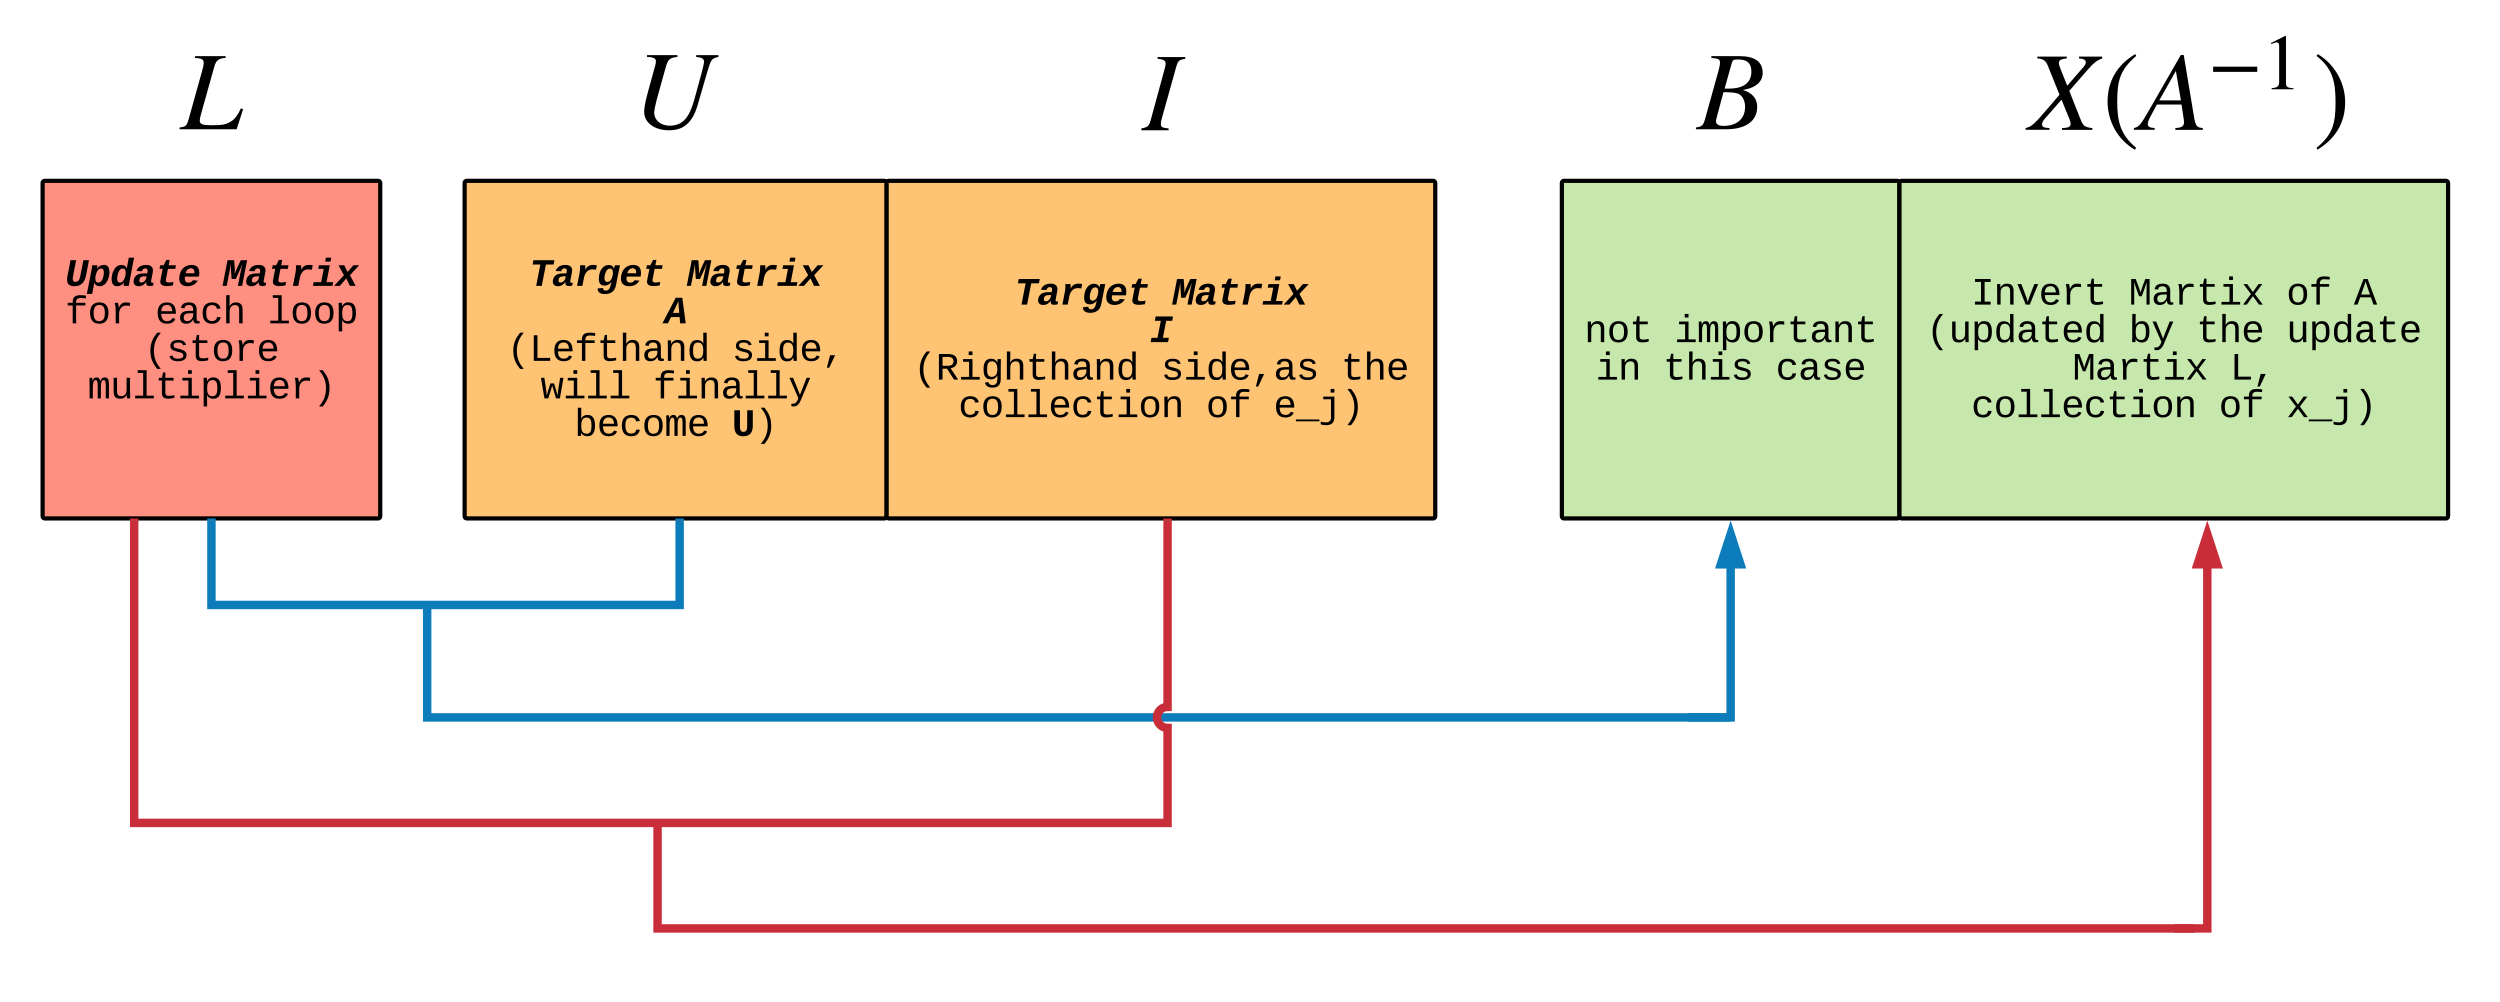 <svg xmlns="http://www.w3.org/2000/svg" xmlns:xlink="http://www.w3.org/1999/xlink" xmlns:lucid="lucid" width="1184.81" height="474.96"><g transform="translate(0 0)" lucid:page-tab-id="0_0"><path d="M20.2 86.7c0-.56.44-1 1-1h158c.55 0 1 .44 1 1v158c0 .54-.45 1-1 1h-158c-.56 0-1-.46-1-1z" stroke="#000" stroke-width="2" fill="#ff8f80"/><use xlink:href="#a" transform="matrix(1,0,0,1,25.195,90.69) translate(5.655 44.774)"/><use xlink:href="#b" transform="matrix(1,0,0,1,25.195,90.69) translate(80.334 44.774)"/><use xlink:href="#c" transform="matrix(1,0,0,1,25.195,90.69) translate(5.655 62.552)"/><use xlink:href="#d" transform="matrix(1,0,0,1,25.195,90.69) translate(48.329 62.552)"/><use xlink:href="#e" transform="matrix(1,0,0,1,25.195,90.69) translate(101.671 62.552)"/><use xlink:href="#f" transform="matrix(1,0,0,1,25.195,90.69) translate(42.995 80.33)"/><use xlink:href="#g" transform="matrix(1,0,0,1,25.195,90.69) translate(16.324 98.108)"/><use xlink:href="#h" transform="matrix(1,0,0,1,25.195,90.69) translate(75 115.885)"/><path d="M220.2 86.7c0-.56.44-1 1-1h198c.55 0 1 .44 1 1v158c0 .54-.45 1-1 1h-198c-.56 0-1-.46-1-1z" stroke="#000" stroke-width="2" fill="#ffc374"/><use xlink:href="#i" transform="matrix(1,0,0,1,225.195,90.69) translate(25.655 44.774)"/><use xlink:href="#j" transform="matrix(1,0,0,1,225.195,90.69) translate(100.334 44.774)"/><use xlink:href="#k" transform="matrix(1,0,0,1,225.195,90.69) translate(89.666 62.552)"/><use xlink:href="#l" transform="matrix(1,0,0,1,225.195,90.69) translate(14.987 80.33)"/><use xlink:href="#m" transform="matrix(1,0,0,1,225.195,90.69) translate(121.671 80.33)"/><use xlink:href="#n" transform="matrix(1,0,0,1,225.195,90.69) translate(30.99 98.108)"/><use xlink:href="#o" transform="matrix(1,0,0,1,225.195,90.69) translate(84.332 98.108)"/><use xlink:href="#p" transform="matrix(1,0,0,1,225.195,90.69) translate(46.992 115.885)"/><use xlink:href="#q" transform="matrix(1,0,0,1,225.195,90.69) translate(121.671 115.885)"/><path d="M420.2 86.7c0-.56.44-1 1-1h258c.55 0 1 .44 1 1v158c0 .54-.45 1-1 1h-258c-.56 0-1-.46-1-1z" stroke="#000" stroke-width="2" fill="#ffc374"/><use xlink:href="#i" transform="matrix(1,0,0,1,425.195,90.69) translate(55.655 53.663)"/><use xlink:href="#j" transform="matrix(1,0,0,1,425.195,90.69) translate(130.334 53.663)"/><use xlink:href="#r" transform="matrix(1,0,0,1,425.195,90.69) translate(119.666 71.441)"/><use xlink:href="#s" transform="matrix(1,0,0,1,425.195,90.69) translate(7.648 89.219)"/><use xlink:href="#t" transform="matrix(1,0,0,1,425.195,90.69) translate(125 89.219)"/><use xlink:href="#u" transform="matrix(1,0,0,1,425.195,90.69) translate(210.347 89.219)"/><use xlink:href="#v" transform="matrix(1,0,0,1,425.195,90.69) translate(28.984 106.997)"/><use xlink:href="#w" transform="matrix(1,0,0,1,425.195,90.69) translate(146.337 106.997)"/><use xlink:href="#x" transform="matrix(1,0,0,1,425.195,90.69) translate(178.342 106.997)"/><path d="M740.2 86.7c0-.56.44-1 1-1h158c.55 0 1 .44 1 1v158c0 .54-.45 1-1 1h-158c-.56 0-1-.46-1-1z" stroke="#000" stroke-width="2" fill="#c7e8ac"/><use xlink:href="#y" transform="matrix(1,0,0,1,745.195,90.69) translate(5.655 71.441)"/><use xlink:href="#z" transform="matrix(1,0,0,1,745.195,90.69) translate(48.329 71.441)"/><use xlink:href="#A" transform="matrix(1,0,0,1,745.195,90.69) translate(10.99 89.219)"/><use xlink:href="#B" transform="matrix(1,0,0,1,745.195,90.69) translate(42.995 89.219)"/><use xlink:href="#C" transform="matrix(1,0,0,1,745.195,90.69) translate(96.337 89.219)"/><path d="M900.2 86.7c0-.56.44-1 1-1h258c.55 0 1 .44 1 1v158c0 .54-.45 1-1 1h-258c-.56 0-1-.46-1-1z" stroke="#000" stroke-width="2" fill="#c7e8ac"/><use xlink:href="#D" transform="matrix(1,0,0,1,905.195,90.69) translate(28.984 53.663)"/><use xlink:href="#E" transform="matrix(1,0,0,1,905.195,90.69) translate(103.663 53.663)"/><use xlink:href="#w" transform="matrix(1,0,0,1,905.195,90.69) translate(178.342 53.663)"/><use xlink:href="#F" transform="matrix(1,0,0,1,905.195,90.69) translate(210.347 53.663)"/><use xlink:href="#G" transform="matrix(1,0,0,1,905.195,90.69) translate(7.648 71.441)"/><use xlink:href="#H" transform="matrix(1,0,0,1,905.195,90.69) translate(103.663 71.441)"/><use xlink:href="#I" transform="matrix(1,0,0,1,905.195,90.69) translate(135.668 71.441)"/><use xlink:href="#J" transform="matrix(1,0,0,1,905.195,90.69) translate(178.342 71.441)"/><use xlink:href="#E" transform="matrix(1,0,0,1,905.195,90.69) translate(76.992 89.219)"/><use xlink:href="#K" transform="matrix(1,0,0,1,905.195,90.69) translate(151.671 89.219)"/><use xlink:href="#L" transform="matrix(1,0,0,1,905.195,90.69) translate(28.984 106.997)"/><use xlink:href="#w" transform="matrix(1,0,0,1,905.195,90.69) translate(146.337 106.997)"/><use xlink:href="#M" transform="matrix(1,0,0,1,905.195,90.69) translate(178.342 106.997)"/><path d="M85.15 25.7h30.1v36.46h-30.1z" fill="#fff" fill-opacity="0"/><path d="M115.22 51.7l-3.08 9.56H85.12v-.85c2.97-.3 3.4-.8 4.35-4.13l6.48-23.25c.42-1.44.58-2.5.58-3.3 0-1.53-.8-2.06-4.1-2.28v-.85h14.5v.84c-3.18.22-4.5 1.06-5.35 4.1L95.2 54.3c-.3 1.23-.53 2.13-.53 2.87 0 1.65 1.22 2.18 5.58 2.18 5.3 0 6.95-.27 9.55-2.02 1.7-1.1 2.87-2.87 4.36-5.95"/><path d="M299.88 25.2h40.63v37.44H299.9z" fill="#fff" fill-opacity="0"/><path d="M340.5 26.12v.85c-3.3.74-3.52 1-5.53 7.9L330.57 50c-1.18 4-2.88 7.06-5.16 8.98-2.27 1.96-4.93 2.76-8.38 2.76-6.95 0-11.73-3.67-11.73-8.7 0-2.88.95-6.43 2.33-11.48l2.76-10.03c.25-.96.47-1.75.47-2.4 0-1.37-.96-2.06-4.25-2.16v-.85h14.44v.85c-3.6.37-4.5 1.16-5.52 4.83l-3.35 12c-1.44 5.04-2.13 8.33-2.13 9.5 0 3.76 3.18 6.26 7.32 6.26 6 0 9.28-3.6 11.67-12.32l3.4-12.37c.85-3.13 1.22-5 1.22-5.46 0-1.6-.9-2.17-3.72-2.43v-.85h10.5"/><path d="M540.92 26.17h20.8v36.47h-20.8z" fill="#fff" fill-opacity="0"/><path d="M561.7 27.07v.85c-2.96.37-3.44.85-4.35 4.1l-6.37 22.76c-.47 1.7-.8 2.97-.8 4.04 0 1.48.65 1.7 3.67 2.07v.84H540.9v-.85c2.92-.54 3.66-1.02 4.46-4l6.37-23.4c.37-1.33.7-2.45.7-3.3 0-1.32-.86-2.12-3.83-2.28v-.85h13.1"/><path d="M803.76 25.7h32.86v36.46h-32.86z" fill="#fff" fill-opacity="0"/><path d="M811.06 26.6h13.28c7.37 0 11.04 2.7 11.04 7.96 0 2.86-1.5 4.72-3.4 6-1.65 1.1-3.6 1.6-5.9 2.07v.05c4.57 1.38 6.7 4.2 6.7 7.96 0 7.1-6 10.62-14.6 10.62h-14.44v-.85c2.92-.42 3.5-.95 4.4-4.24l6.43-23.14c.37-1.33.58-2.6.58-3.4 0-1.54-.74-1.9-4.1-2.18v-.85m6.28 15.4h2.02c6.95 0 10.67-2.83 10.67-8.08 0-3.93-1.92-5.73-6.22-5.73-2.07 0-2.6 0-3.13 1.9m-3.87 13.6l-1.7 6.3c-1.06 4.04-1.86 6.75-1.86 7.44 0 1.48 1.33 2.23 3.56 2.23 6.1 0 10.24-3.14 10.24-9.03 0-3.3-1.54-5.63-3.55-6.32-1.08-.37-3.36-.63-6.7-.63"/><path d="M960 16h154v55.84H960z" fill="#fff" fill-opacity="0"/><path d="M996.28 26.87v.85c-2.28.75-3.98 1.97-6.63 5.05l-8.97 10.3 5.36 13.53c1.27 3.2 1.96 3.67 5.57 4.1v.84h-14.37v-.85c3.18-.06 4.08-.7 4.08-1.97 0-.7-.3-1.65-.73-2.7L977 47.25l-8 9.13c-.75.84-1.22 1.8-1.22 2.54 0 1.17.95 1.75 3.5 1.75v.84h-11.3v-.85c2.97-.54 4.4-2.13 11.67-10.63l4.4-5.15-5.46-13.53c-1.02-2.56-1.97-3.4-5.05-3.68v-.85h13.96v.85c-2.9.38-3.76.85-3.76 2.18 0 .7.27 1.54.85 2.97l3.12 7.8 7.7-8.86c.74-.84 1.1-1.63 1.1-2.27 0-1-.94-1.7-3.22-1.8v-.86h10.98M1012.42 70.1l-.64.84c-8.38-4.78-12.95-13.75-12.95-22.78 0-9.82 4.62-17.46 13.1-22.5l.5.84c-7.4 6.32-9.03 11.26-9.03 21.5 0 9.88 1.6 15.88 9.02 22.1"/><path d="M1043.95 61.54h-13v-.85c3.34-.17 4.1-1.02 4.1-2.82 0-.43-.07-.9-.12-1.38l-1.06-6.96h-11.68l-3.14 5.9c-.75 1.38-1.17 2.65-1.17 3.5 0 1 .8 1.64 3.28 1.75v.84h-9.87v-.85c2.45-.5 3.14-1.4 7.12-8.3l15.13-26.32h1.38l4.88 29.35c.76 4.46 1.34 5.05 4.15 5.26v.84m-10.35-13.9l-2.4-13.97-7.9 13.96h10.3M1069.76 34.06h-20.9V31.6h20.9v2.46M1086.95 42.32h-10.36v-.56c2.77-.15 3.56-.94 3.56-3V21.9c0-1.27-.34-1.84-1.13-1.84-.37 0-1 .2-1.7.45l-1 .4v-.54l6.72-3.4.34.1v22.4c0 1.62.74 2.3 3.55 2.3v.56M1097.84 26.5l.63-.85c8.13 4.9 12.96 13.75 12.96 22.78 0 9.82-4.68 17.36-13.12 22.5l-.46-.84c7.53-6.22 9.02-11.2 9.02-21.5 0-9.94-1.33-16.04-9.02-22.1"/><path d="M100.2 246.7v40h221.9v-40" stroke="#0c7cba" stroke-width="4" fill="none"/><path d="M102.2 246.7h-4v-1h4zM324.1 246.7h-4v-1h4z" fill="#0c7cba"/><path d="M202.45 286.7V340H820" stroke="#0c7cba" stroke-width="4" fill="none"/><path d="M800 340h20.2v-71.84" stroke="#0c7cba" stroke-width="4" fill="none"/><path d="M824.83 267.43h-9.27l4.63-14.27z" fill="#0c7cba"/><path d="M827.58 269.43H812.8l7.4-22.74zm-9.27-4h3.78l-1.9-5.8z" fill="#0c7cba"/><path d="M63.6 246.7V390h489.74v-45c-2.76 0-5-2.24-5-5s2.24-5 5-5v-88.3" stroke="#c92d39" stroke-width="4" fill="none"/><path d="M65.6 246.7h-4v-1h4zM555.34 246.7h-4v-1h4z" fill="#c92d39"/><path d="M311.63 390v50H1040" stroke="#c92d39" stroke-width="4" fill="none"/><path d="M1030.2 440h15.9V268.16" stroke="#c92d39" stroke-width="4" fill="none"/><path d="M1050.73 267.43h-9.27l4.63-14.27z" fill="#c92d39"/><path d="M1053.48 269.43h-14.77l7.4-22.74zm-9.27-4h3.78l-1.9-5.8z" fill="#c92d39"/><defs><path d="M403-367c0 108 37 156 140 156 189 0 229-162 262-330l157-808h295l-156 806C1033-210 878 16 490 20 243 22 103-81 105-330c0-59 7-125 22-198l159-821h295c-57 303-121 601-173 909-4 27-5 51-5 73" id="N"/><path d="M627 20c-151 0-237-72-272-191-34 202-76 398-114 596H-40C50-46 147-511 232-986c7-41 10-73 13-96h272c0 58-10 124-19 176h4c78-109 179-192 354-197 376-13 326 531 209 786C984-140 869 20 627 20zm213-563c31-152 35-378-130-368-124 7-184 95-231 195-66 140-154 545 85 545 132 0 184-99 228-203 20-47 35-103 48-169" id="O"/><path d="M602-1100c151 0 237 71 272 191 33-194 73-384 109-575h281c-88 463-183 921-266 1388-7 41-11 73-14 96H712c0-58 11-123 19-176h-4C649-66 554 15 373 20-5 30 48-510 165-765c81-177 195-335 437-335zM390-539c-32 158-38 367 129 367 124 0 184-94 231-194 66-139 154-543-85-543-131 0-184 97-228 201-19 46-34 103-47 169" id="P"/><path d="M708-193C620-81 523 15 330 20 129 25 18-101 60-306c48-232 215-341 485-346l224-4c7-45 20-89 20-139 1-86-39-124-117-125-111-1-152 65-180 153l-290-14c73-204 237-321 517-321 254 0 393 135 341 390-30 146-59 290-84 438-11 62 0 114 66 114 21 0 42-2 63-6l-29 152c-59 14-111 26-185 26-136 0-190-69-177-205h-6zm30-308c-139 4-289-11-346 83-19 31-40 91-40 144 0 65 32 98 96 98 184 0 263-154 290-325" id="Q"/><path d="M934-19C661 27 215 78 277-280c36-207 80-407 119-612H229l37-190h181l143-282h176l-55 282h385l-37 190H674c-37 191-72 381-110 573-40 205 250 136 406 114" id="R"/><path d="M1061-274C957-107 790 19 517 20 218 21 54-146 88-462c35-319 185-528 448-611 67-21 135-29 203-29 270 2 398 150 401 417 0 72-9 133-21 198H385c-33 166 14 324 183 319 116-3 193-49 233-129zM881-663c35-185-91-308-267-247-105 37-165 127-193 247h460" id="S"/><g id="a"><use transform="matrix(0.009,0,0,0.009,0,0)" xlink:href="#N"/><use transform="matrix(0.009,0,0,0.009,10.668,0)" xlink:href="#O"/><use transform="matrix(0.009,0,0,0.009,21.337,0)" xlink:href="#P"/><use transform="matrix(0.009,0,0,0.009,32.005,0)" xlink:href="#Q"/><use transform="matrix(0.009,0,0,0.009,42.674,0)" xlink:href="#R"/><use transform="matrix(0.009,0,0,0.009,53.342,0)" xlink:href="#S"/></g><path d="M803 0c81-389 143-799 243-1169-147 379-212 486-356 809H472c-19-274-45-506-45-809C370-726 288-413 214 0H-6l262-1349h347c11 257 56 457 31 730 87-268 210-486 318-730h335L1025 0H803" id="T"/><path d="M580-854c78-141 186-248 404-248 69 0 147 7 203 17l-46 237c-112-19-266-35-363 15-143 73-233 216-268 395L425 0H145l136-701c21-116 30-253 22-381h271c6 69 9 156 2 228h4" id="U"/><path d="M726-190h353L1042 0H13l37-190h395l136-702H291l37-190h571zm-70-1087l40-207h281l-40 207H656" id="V"/><path d="M769 0L583-392 243 0H-56l515-559-286-523h303l173 354 308-354h305L774-562 1074 0H769" id="W"/><g id="b"><use transform="matrix(0.009,0,0,0.009,0,0)" xlink:href="#T"/><use transform="matrix(0.009,0,0,0.009,10.668,0)" xlink:href="#Q"/><use transform="matrix(0.009,0,0,0.009,21.337,0)" xlink:href="#R"/><use transform="matrix(0.009,0,0,0.009,32.005,0)" xlink:href="#U"/><use transform="matrix(0.009,0,0,0.009,42.674,0)" xlink:href="#V"/><use transform="matrix(0.009,0,0,0.009,53.342,0)" xlink:href="#W"/></g><path d="M839-1335c-182-6-269 67-259 253h491v142H580V0H400v-940H138v-142h262c-15-293 132-408 418-402 94 2 200 7 281 21v145c-75-10-177-14-260-17" id="X"/><path d="M615-1102c343 0 484 203 482 560-1 347-147 562-488 562-336 0-475-219-479-562-4-349 156-560 485-560zm-8 989c240 0 301-180 301-429 0-245-55-427-290-427-236 0-299 181-299 427 0 243 61 429 288 429" id="Y"/><path d="M839-1102c70 0 148 7 206 17v167c-112-18-268-36-363 15-129 69-208 203-208 395V0H294c-10-367 32-789-52-1082h171c21 75 41 161 48 250h5c67-152 152-270 373-270" id="Z"/><g id="c"><use transform="matrix(0.009,0,0,0.009,0,0)" xlink:href="#X"/><use transform="matrix(0.009,0,0,0.009,10.668,0)" xlink:href="#Y"/><use transform="matrix(0.009,0,0,0.009,21.337,0)" xlink:href="#Z"/></g><path d="M617-1102c355 0 481 238 477 599H322c5 222 84 388 301 388 144 0 244-59 284-166l158 45C1002-72 854 20 623 20c-342 0-490-220-490-568 0-346 151-554 484-554zm291 461c-18-192-90-328-289-328-194 0-287 128-295 328h584" id="aa"/><path d="M1000-272c3 95 12 159 101 161 21 0 41-3 59-7V-6c-44 10-86 16-139 16-141 2-191-84-197-217h-6C748-76 648 20 446 20c-207 0-318-120-318-322 0-266 194-348 454-354l236-4c12-191-40-305-222-305-140 0-220 47-232 172l-188-17c33-204 181-292 423-292 255 0 401 118 401 364v466zm-683-27c0 109 63 184 175 182 166-3 259-96 306-217 24-65 20-120 20-200-232 7-501-28-501 235" id="ab"/><path d="M631 20c-350 0-501-215-501-562 0-355 162-560 502-560 250 0 399 118 446 323l-192 14c-23-124-109-196-262-196-242 0-305 171-305 415 1 245 61 427 304 427 151 0 248-77 267-215l190 12C1039-107 883 20 631 20" id="ac"/><path d="M648-963c-190 6-283 138-283 336V0H185v-1484h181c-2 197 6 404-9 587h3c62-120 159-205 339-205 242 0 351 135 350 381V0H868v-695c1-168-57-273-220-268" id="ad"/><g id="d"><use transform="matrix(0.009,0,0,0.009,0,0)" xlink:href="#aa"/><use transform="matrix(0.009,0,0,0.009,10.668,0)" xlink:href="#ab"/><use transform="matrix(0.009,0,0,0.009,21.337,0)" xlink:href="#ac"/><use transform="matrix(0.009,0,0,0.009,32.005,0)" xlink:href="#ad"/></g><path d="M736-142h380V0H134v-142h422v-1200H267v-142h469v1342" id="ae"/><path d="M698-1104c312 3 392 244 392 558 0 315-82 566-392 566-169 0-277-65-331-184h-5c8 188 2 394 4 589H185V-858c0-76-1-156-6-224h175c6 52 9 120 10 178h4c58-122 150-202 330-200zm-49 991c225 0 255-203 255-433 0-225-32-419-253-419-236 0-285 192-285 441 0 237 53 411 283 411" id="af"/><g id="e"><use transform="matrix(0.009,0,0,0.009,0,0)" xlink:href="#ae"/><use transform="matrix(0.009,0,0,0.009,10.668,0)" xlink:href="#Y"/><use transform="matrix(0.009,0,0,0.009,21.337,0)" xlink:href="#Y"/><use transform="matrix(0.009,0,0,0.009,32.005,0)" xlink:href="#af"/></g><path d="M891-1484c-201 251-362 514-362 954 0 441 161 704 362 955H701C500 176 342-90 342-532c0-440 159-704 359-952h190" id="ag"/><path d="M873-819c-18-114-119-146-250-146-163 0-245 50-245 151 0 151 170 148 294 185 182 54 388 94 388 320 0 240-189 325-439 329-245 4-410-69-454-268l159-31c24 133 136 168 295 165 144-2 270-31 270-171 0-164-195-160-331-202-167-52-350-87-350-299 0-218 173-315 413-313 220 2 373 77 412 260" id="ah"/><path d="M682 16c-209 0-323-80-324-285v-671H190v-142h170l58-282h120v282h432v142H538v652c2 114 60 155 182 155 106 0 209-16 297-34v137C921-4 806 16 682 16" id="ai"/><g id="f"><use transform="matrix(0.009,0,0,0.009,0,0)" xlink:href="#ag"/><use transform="matrix(0.009,0,0,0.009,10.668,0)" xlink:href="#ah"/><use transform="matrix(0.009,0,0,0.009,21.337,0)" xlink:href="#ai"/><use transform="matrix(0.009,0,0,0.009,32.005,0)" xlink:href="#Y"/><use transform="matrix(0.009,0,0,0.009,42.674,0)" xlink:href="#Z"/><use transform="matrix(0.009,0,0,0.009,53.342,0)" xlink:href="#aa"/></g><path d="M904-1102c199 0 220 177 220 381V0H956v-686c-3-114 0-215-60-264-70-33-125-4-158 71-26 56-39 140-39 252V0H531v-686c-3-114-1-215-61-264-78-41-136 24-157 84-24 69-39 159-39 259V0H105c-3-360 6-732-6-1082h149c6 50 3 123 8 175 36-100 83-195 216-195 135 0 166 79 196 196 42-105 93-196 236-196" id="aj"/><path d="M528 20c-247 0-343-132-343-381v-721h180v686c-4 177 45 284 224 277 194-8 279-136 279-336v-627h181c3 360-6 732 6 1082H885c-4-54-7-126-8-185h-3C809-64 714 20 528 20" id="ak"/><path d="M745-142h380V0H143v-142h422v-798H246v-142h499v940zM545-1292v-192h200v192H545" id="al"/><path d="M528-1484c201 248 357 511 357 952 0 442-156 709-357 957H336C537 174 700-89 700-530c0-440-163-703-364-954h192" id="am"/><g id="g"><use transform="matrix(0.009,0,0,0.009,0,0)" xlink:href="#aj"/><use transform="matrix(0.009,0,0,0.009,10.668,0)" xlink:href="#ak"/><use transform="matrix(0.009,0,0,0.009,21.337,0)" xlink:href="#ae"/><use transform="matrix(0.009,0,0,0.009,32.005,0)" xlink:href="#ai"/><use transform="matrix(0.009,0,0,0.009,42.674,0)" xlink:href="#al"/><use transform="matrix(0.009,0,0,0.009,53.342,0)" xlink:href="#af"/><use transform="matrix(0.009,0,0,0.009,64.01,0)" xlink:href="#ae"/><use transform="matrix(0.009,0,0,0.009,74.679,0)" xlink:href="#al"/><use transform="matrix(0.009,0,0,0.009,85.347,0)" xlink:href="#aa"/><use transform="matrix(0.009,0,0,0.009,96.016,0)" xlink:href="#Z"/><use transform="matrix(0.009,0,0,0.009,106.684,0)" xlink:href="#am"/></g><path d="M875-1121L657 0H362l218-1121H174l44-228h1107l-44 228H875" id="an"/><path d="M905-908c13-56 29-125 48-174h266c-77 338-140 703-210 1049-59 291-240 467-582 467-225 0-379-78-391-291l288-33c-3 116 117 168 228 126 156-59 177-265 215-447h-2C688-90 572-12 398-12c-208 0-292-137-292-347 0-323 117-590 342-701 55-27 116-39 183-39 149 2 237 70 269 191h5zM465-711c-59 139-139 509 90 504 122-3 180-83 226-177 66-136 144-522-88-522-130 0-185 94-228 195" id="ao"/><g id="i"><use transform="matrix(0.009,0,0,0.009,0,0)" xlink:href="#an"/><use transform="matrix(0.009,0,0,0.009,10.668,0)" xlink:href="#Q"/><use transform="matrix(0.009,0,0,0.009,21.337,0)" xlink:href="#U"/><use transform="matrix(0.009,0,0,0.009,32.005,0)" xlink:href="#ao"/><use transform="matrix(0.009,0,0,0.009,42.674,0)" xlink:href="#S"/><use transform="matrix(0.009,0,0,0.009,53.342,0)" xlink:href="#R"/></g><g id="j"><use transform="matrix(0.009,0,0,0.009,0,0)" xlink:href="#T"/><use transform="matrix(0.009,0,0,0.009,10.668,0)" xlink:href="#Q"/><use transform="matrix(0.009,0,0,0.009,21.337,0)" xlink:href="#R"/><use transform="matrix(0.009,0,0,0.009,32.005,0)" xlink:href="#U"/><use transform="matrix(0.009,0,0,0.009,42.674,0)" xlink:href="#V"/><use transform="matrix(0.009,0,0,0.009,53.342,0)" xlink:href="#W"/></g><path d="M1124 0H830l-28-330H346L190 0h-295l705-1349h344zM737-1167c-87 211-191 412-286 615h332c-17-203-41-400-46-615" id="ap"/><use transform="matrix(0.009,0,0,0.009,0,0)" xlink:href="#ap" id="k"/><path d="M237 0v-1349h191v1193h672V0H237" id="aq"/><path d="M706-1102c241 0 344 136 343 381V0H868v-695c1-168-57-273-220-268-190 6-283 138-283 336V0H185c-3-360 6-732-6-1082h170c4 54 7 126 8 185h3c63-121 164-204 346-205" id="ar"/><path d="M865-914c-3-187-2-380-2-570h180v1261c0 76 1 155 6 223H877c-8-49-9-116-10-174h-5C801-44 708 26 530 26c-135 0-234-46-297-139s-95-232-95-419c0-377 131-566 392-566 176 0 271 63 335 184zm-286-51c-222 0-255 197-255 427 0 229 31 425 253 425 237 0 286-195 286-441 0-238-52-411-284-411" id="as"/><g id="l"><use transform="matrix(0.009,0,0,0.009,0,0)" xlink:href="#ag"/><use transform="matrix(0.009,0,0,0.009,10.668,0)" xlink:href="#aq"/><use transform="matrix(0.009,0,0,0.009,21.337,0)" xlink:href="#aa"/><use transform="matrix(0.009,0,0,0.009,32.005,0)" xlink:href="#X"/><use transform="matrix(0.009,0,0,0.009,42.674,0)" xlink:href="#ai"/><use transform="matrix(0.009,0,0,0.009,53.342,0)" xlink:href="#ad"/><use transform="matrix(0.009,0,0,0.009,64.01,0)" xlink:href="#ab"/><use transform="matrix(0.009,0,0,0.009,74.679,0)" xlink:href="#ar"/><use transform="matrix(0.009,0,0,0.009,85.347,0)" xlink:href="#as"/></g><path d="M259 363l169-662h265L382 363H259" id="at"/><g id="m"><use transform="matrix(0.009,0,0,0.009,0,0)" xlink:href="#ah"/><use transform="matrix(0.009,0,0,0.009,10.668,0)" xlink:href="#al"/><use transform="matrix(0.009,0,0,0.009,21.337,0)" xlink:href="#as"/><use transform="matrix(0.009,0,0,0.009,32.005,0)" xlink:href="#aa"/><use transform="matrix(0.009,0,0,0.009,42.674,0)" xlink:href="#at"/></g><path d="M1018 0H814c-67-224-138-444-200-673C552-442 476-224 407 0H204L21-1082h178c43 310 105 601 126 933 54-225 128-425 193-638h193c63 212 134 415 185 638 22-336 90-622 136-933h176" id="au"/><g id="n"><use transform="matrix(0.009,0,0,0.009,0,0)" xlink:href="#au"/><use transform="matrix(0.009,0,0,0.009,10.668,0)" xlink:href="#al"/><use transform="matrix(0.009,0,0,0.009,21.337,0)" xlink:href="#ae"/><use transform="matrix(0.009,0,0,0.009,32.005,0)" xlink:href="#ae"/></g><path d="M168 279c222 39 310-114 368-290L66-1082h192c120 299 249 590 362 896 115-301 235-597 351-896h190L705 0c-65 164-130 320-275 396-67 36-177 35-262 18V279" id="av"/><g id="o"><use transform="matrix(0.009,0,0,0.009,0,0)" xlink:href="#X"/><use transform="matrix(0.009,0,0,0.009,10.668,0)" xlink:href="#al"/><use transform="matrix(0.009,0,0,0.009,21.337,0)" xlink:href="#ar"/><use transform="matrix(0.009,0,0,0.009,32.005,0)" xlink:href="#ab"/><use transform="matrix(0.009,0,0,0.009,42.674,0)" xlink:href="#ae"/><use transform="matrix(0.009,0,0,0.009,53.342,0)" xlink:href="#ae"/><use transform="matrix(0.009,0,0,0.009,64.01,0)" xlink:href="#av"/></g><path d="M365-904c58-129 161-200 334-200 130 0 228 46 293 138s98 233 98 420c0 189-34 331-102 425S824 20 698 20c-170 0-275-64-336-184 0 55-3 116-9 164H179c5-68 6-147 6-223v-1261h180c-2 193 4 394-4 580h4zm283 791c221 0 256-197 256-427 0-229-34-425-254-425-236 0-285 195-285 441 0 237 53 411 283 411" id="aw"/><g id="p"><use transform="matrix(0.009,0,0,0.009,0,0)" xlink:href="#aw"/><use transform="matrix(0.009,0,0,0.009,10.668,0)" xlink:href="#aa"/><use transform="matrix(0.009,0,0,0.009,21.337,0)" xlink:href="#ac"/><use transform="matrix(0.009,0,0,0.009,32.005,0)" xlink:href="#Y"/><use transform="matrix(0.009,0,0,0.009,42.674,0)" xlink:href="#aj"/><use transform="matrix(0.009,0,0,0.009,53.342,0)" xlink:href="#aa"/></g><path d="M1100-543c2 361-147 563-501 563-342 0-470-199-470-548v-821h295v818c3 172 13 322 183 320 173-2 198-150 198-330v-808h295v806" id="ax"/><g id="q"><use transform="matrix(0.009,0,0,0.009,0,0)" xlink:href="#ax"/><use transform="matrix(0.009,0,0,0.009,10.668,0)" xlink:href="#am"/></g><path d="M314-1349h916l-44 228H870L696-228h316L968 0H52l44-228h316l174-893H270" id="ay"/><use transform="matrix(0.009,0,0,0.009,0,0)" xlink:href="#ay" id="r"/><path d="M1121-976c0 225-142 341-344 379L1177 0H957L591-575H353V0H162v-1349h482c281 3 477 100 477 373zM633-726c181-1 296-73 296-247 0-149-101-223-304-223H353v470h280" id="az"/><path d="M1048-32c-2 300-135 456-433 456-222-1-358-88-400-267l184-25c22 99 100 157 222 156 184-2 248-125 248-315 0-64 3-133-2-194C807-100 706-13 524-12c-306 0-381-228-381-537 0-318 85-550 400-550 164 0 271 83 325 202h3c1-60 3-134 12-185h171c-13 339-4 702-6 1050zM585-145c210-8 284-178 284-406 0-192-52-331-177-392-33-16-69-22-104-22-223 2-259 184-259 414 0 229 31 415 256 406" id="aA"/><g id="s"><use transform="matrix(0.009,0,0,0.009,0,0)" xlink:href="#ag"/><use transform="matrix(0.009,0,0,0.009,10.668,0)" xlink:href="#az"/><use transform="matrix(0.009,0,0,0.009,21.337,0)" xlink:href="#al"/><use transform="matrix(0.009,0,0,0.009,32.005,0)" xlink:href="#aA"/><use transform="matrix(0.009,0,0,0.009,42.674,0)" xlink:href="#ad"/><use transform="matrix(0.009,0,0,0.009,53.342,0)" xlink:href="#ai"/><use transform="matrix(0.009,0,0,0.009,64.01,0)" xlink:href="#ad"/><use transform="matrix(0.009,0,0,0.009,74.679,0)" xlink:href="#ab"/><use transform="matrix(0.009,0,0,0.009,85.347,0)" xlink:href="#ar"/><use transform="matrix(0.009,0,0,0.009,96.016,0)" xlink:href="#as"/></g><g id="t"><use transform="matrix(0.009,0,0,0.009,0,0)" xlink:href="#ah"/><use transform="matrix(0.009,0,0,0.009,10.668,0)" xlink:href="#al"/><use transform="matrix(0.009,0,0,0.009,21.337,0)" xlink:href="#as"/><use transform="matrix(0.009,0,0,0.009,32.005,0)" xlink:href="#aa"/><use transform="matrix(0.009,0,0,0.009,42.674,0)" xlink:href="#at"/><use transform="matrix(0.009,0,0,0.009,53.342,0)" xlink:href="#ab"/><use transform="matrix(0.009,0,0,0.009,64.01,0)" xlink:href="#ah"/></g><g id="u"><use transform="matrix(0.009,0,0,0.009,0,0)" xlink:href="#ai"/><use transform="matrix(0.009,0,0,0.009,10.668,0)" xlink:href="#ad"/><use transform="matrix(0.009,0,0,0.009,21.337,0)" xlink:href="#aa"/></g><g id="v"><use transform="matrix(0.009,0,0,0.009,0,0)" xlink:href="#ac"/><use transform="matrix(0.009,0,0,0.009,10.668,0)" xlink:href="#Y"/><use transform="matrix(0.009,0,0,0.009,21.337,0)" xlink:href="#ae"/><use transform="matrix(0.009,0,0,0.009,32.005,0)" xlink:href="#ae"/><use transform="matrix(0.009,0,0,0.009,42.674,0)" xlink:href="#aa"/><use transform="matrix(0.009,0,0,0.009,53.342,0)" xlink:href="#ac"/><use transform="matrix(0.009,0,0,0.009,64.01,0)" xlink:href="#ai"/><use transform="matrix(0.009,0,0,0.009,74.679,0)" xlink:href="#al"/><use transform="matrix(0.009,0,0,0.009,85.347,0)" xlink:href="#Y"/><use transform="matrix(0.009,0,0,0.009,96.016,0)" xlink:href="#ar"/></g><g id="w"><use transform="matrix(0.009,0,0,0.009,0,0)" xlink:href="#Y"/><use transform="matrix(0.009,0,0,0.009,10.668,0)" xlink:href="#X"/></g><path d="M-5 220v-96h1238v96H-5" id="aB"/><path d="M390 276c167 0 266-82 266-251v-965H249v-142h587V28c-4 270-165 397-431 397-107 0-208-16-288-43V242c80 18 173 34 273 34zm246-1568v-192h200v192H636" id="aC"/><g id="x"><use transform="matrix(0.009,0,0,0.009,0,0)" xlink:href="#aa"/><use transform="matrix(0.009,0,0,0.009,10.668,0)" xlink:href="#aB"/><use transform="matrix(0.009,0,0,0.009,21.337,0)" xlink:href="#aC"/><use transform="matrix(0.009,0,0,0.009,32.005,0)" xlink:href="#am"/></g><g id="y"><use transform="matrix(0.009,0,0,0.009,0,0)" xlink:href="#ar"/><use transform="matrix(0.009,0,0,0.009,10.668,0)" xlink:href="#Y"/><use transform="matrix(0.009,0,0,0.009,21.337,0)" xlink:href="#ai"/></g><g id="z"><use transform="matrix(0.009,0,0,0.009,0,0)" xlink:href="#al"/><use transform="matrix(0.009,0,0,0.009,10.668,0)" xlink:href="#aj"/><use transform="matrix(0.009,0,0,0.009,21.337,0)" xlink:href="#af"/><use transform="matrix(0.009,0,0,0.009,32.005,0)" xlink:href="#Y"/><use transform="matrix(0.009,0,0,0.009,42.674,0)" xlink:href="#Z"/><use transform="matrix(0.009,0,0,0.009,53.342,0)" xlink:href="#ai"/><use transform="matrix(0.009,0,0,0.009,64.01,0)" xlink:href="#ab"/><use transform="matrix(0.009,0,0,0.009,74.679,0)" xlink:href="#ar"/><use transform="matrix(0.009,0,0,0.009,85.347,0)" xlink:href="#ai"/></g><g id="A"><use transform="matrix(0.009,0,0,0.009,0,0)" xlink:href="#al"/><use transform="matrix(0.009,0,0,0.009,10.668,0)" xlink:href="#ar"/></g><g id="B"><use transform="matrix(0.009,0,0,0.009,0,0)" xlink:href="#ai"/><use transform="matrix(0.009,0,0,0.009,10.668,0)" xlink:href="#ad"/><use transform="matrix(0.009,0,0,0.009,21.337,0)" xlink:href="#al"/><use transform="matrix(0.009,0,0,0.009,32.005,0)" xlink:href="#ah"/></g><g id="C"><use transform="matrix(0.009,0,0,0.009,0,0)" xlink:href="#ac"/><use transform="matrix(0.009,0,0,0.009,10.668,0)" xlink:href="#ab"/><use transform="matrix(0.009,0,0,0.009,21.337,0)" xlink:href="#ah"/><use transform="matrix(0.009,0,0,0.009,32.005,0)" xlink:href="#aa"/></g><path d="M202-1349h823v156H709v1037h316V0H202v-156h316v-1037H202v-156" id="aD"/><path d="M715 0H502L69-1082h202c94 253 197 500 285 758 19 57 36 126 52 183 96-335 234-626 350-941h201" id="aE"/><g id="D"><use transform="matrix(0.009,0,0,0.009,0,0)" xlink:href="#aD"/><use transform="matrix(0.009,0,0,0.009,10.668,0)" xlink:href="#ar"/><use transform="matrix(0.009,0,0,0.009,21.337,0)" xlink:href="#aE"/><use transform="matrix(0.009,0,0,0.009,32.005,0)" xlink:href="#aa"/><use transform="matrix(0.009,0,0,0.009,42.674,0)" xlink:href="#Z"/><use transform="matrix(0.009,0,0,0.009,53.342,0)" xlink:href="#ai"/></g><path d="M285-1169c8 382 2 780 4 1169H129v-1349h237c86 239 188 461 253 720 69-258 169-481 255-720h225V0H937c2-390-5-788 6-1169-75 255-170 488-259 729H547c-90-240-185-475-262-729" id="aF"/><path d="M932 0L611-444 288 0H94l415-556-397-526h199l300 421 298-421h201L713-558 1133 0H932" id="aG"/><g id="E"><use transform="matrix(0.009,0,0,0.009,0,0)" xlink:href="#aF"/><use transform="matrix(0.009,0,0,0.009,10.668,0)" xlink:href="#ab"/><use transform="matrix(0.009,0,0,0.009,21.337,0)" xlink:href="#Z"/><use transform="matrix(0.009,0,0,0.009,32.005,0)" xlink:href="#ai"/><use transform="matrix(0.009,0,0,0.009,42.674,0)" xlink:href="#al"/><use transform="matrix(0.009,0,0,0.009,53.342,0)" xlink:href="#aG"/></g><path d="M1034 0L896-382H333L196 0H0l510-1349h217L1228 0h-194zM847-531c-77-225-157-447-231-674-69 231-154 451-232 674h463" id="aH"/><use transform="matrix(0.009,0,0,0.009,0,0)" xlink:href="#aH" id="F"/><g id="G"><use transform="matrix(0.009,0,0,0.009,0,0)" xlink:href="#ag"/><use transform="matrix(0.009,0,0,0.009,10.668,0)" xlink:href="#ak"/><use transform="matrix(0.009,0,0,0.009,21.337,0)" xlink:href="#af"/><use transform="matrix(0.009,0,0,0.009,32.005,0)" xlink:href="#as"/><use transform="matrix(0.009,0,0,0.009,42.674,0)" xlink:href="#ab"/><use transform="matrix(0.009,0,0,0.009,53.342,0)" xlink:href="#ai"/><use transform="matrix(0.009,0,0,0.009,64.01,0)" xlink:href="#aa"/><use transform="matrix(0.009,0,0,0.009,74.679,0)" xlink:href="#as"/></g><g id="H"><use transform="matrix(0.009,0,0,0.009,0,0)" xlink:href="#aw"/><use transform="matrix(0.009,0,0,0.009,10.668,0)" xlink:href="#av"/></g><g id="I"><use transform="matrix(0.009,0,0,0.009,0,0)" xlink:href="#ai"/><use transform="matrix(0.009,0,0,0.009,10.668,0)" xlink:href="#ad"/><use transform="matrix(0.009,0,0,0.009,21.337,0)" xlink:href="#aa"/></g><g id="J"><use transform="matrix(0.009,0,0,0.009,0,0)" xlink:href="#ak"/><use transform="matrix(0.009,0,0,0.009,10.668,0)" xlink:href="#af"/><use transform="matrix(0.009,0,0,0.009,21.337,0)" xlink:href="#as"/><use transform="matrix(0.009,0,0,0.009,32.005,0)" xlink:href="#ab"/><use transform="matrix(0.009,0,0,0.009,42.674,0)" xlink:href="#ai"/><use transform="matrix(0.009,0,0,0.009,53.342,0)" xlink:href="#aa"/></g><g id="K"><use transform="matrix(0.009,0,0,0.009,0,0)" xlink:href="#aq"/><use transform="matrix(0.009,0,0,0.009,10.668,0)" xlink:href="#at"/></g><g id="L"><use transform="matrix(0.009,0,0,0.009,0,0)" xlink:href="#ac"/><use transform="matrix(0.009,0,0,0.009,10.668,0)" xlink:href="#Y"/><use transform="matrix(0.009,0,0,0.009,21.337,0)" xlink:href="#ae"/><use transform="matrix(0.009,0,0,0.009,32.005,0)" xlink:href="#ae"/><use transform="matrix(0.009,0,0,0.009,42.674,0)" xlink:href="#aa"/><use transform="matrix(0.009,0,0,0.009,53.342,0)" xlink:href="#ac"/><use transform="matrix(0.009,0,0,0.009,64.01,0)" xlink:href="#ai"/><use transform="matrix(0.009,0,0,0.009,74.679,0)" xlink:href="#al"/><use transform="matrix(0.009,0,0,0.009,85.347,0)" xlink:href="#Y"/><use transform="matrix(0.009,0,0,0.009,96.016,0)" xlink:href="#ar"/></g><g id="M"><use transform="matrix(0.009,0,0,0.009,0,0)" xlink:href="#aG"/><use transform="matrix(0.009,0,0,0.009,10.668,0)" xlink:href="#aB"/><use transform="matrix(0.009,0,0,0.009,21.337,0)" xlink:href="#aC"/><use transform="matrix(0.009,0,0,0.009,32.005,0)" xlink:href="#am"/></g></defs></g></svg>